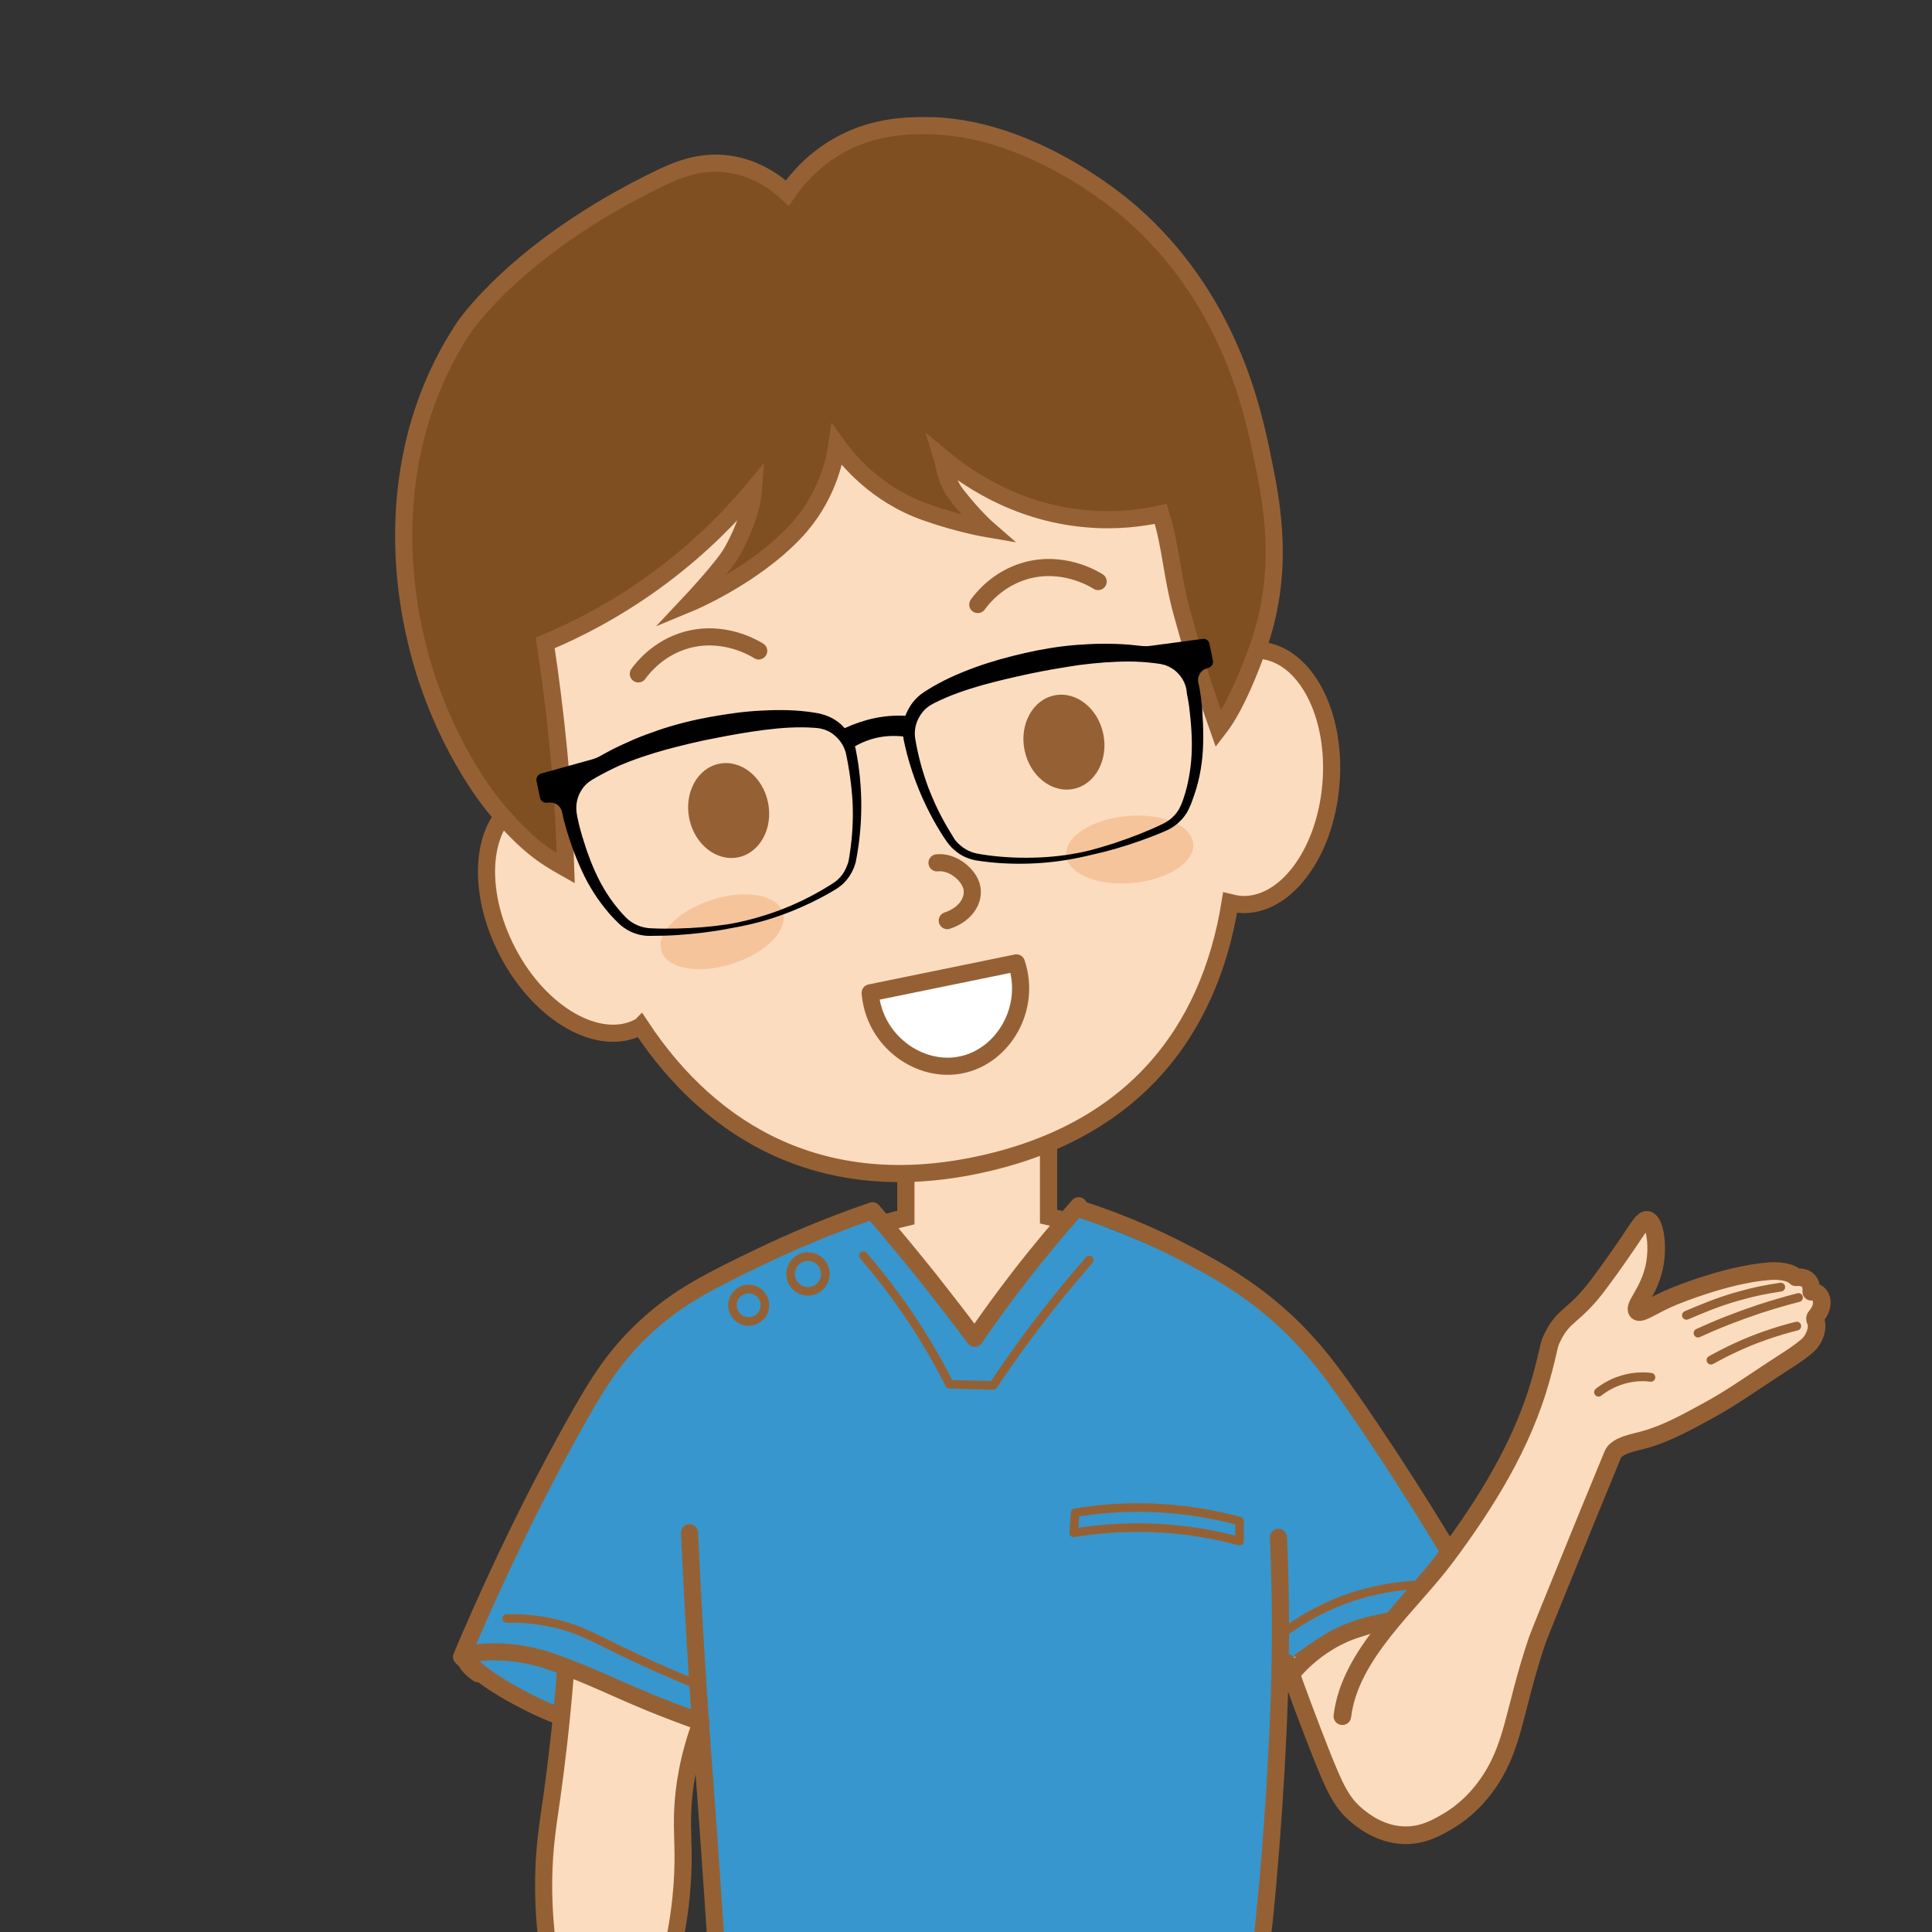 <?xml version="1.0" encoding="utf-8"?>
<!-- Generator: Adobe Illustrator 25.4.1, SVG Export Plug-In . SVG Version: 6.00 Build 0)  -->
<!DOCTYPE svg PUBLIC "-//W3C//DTD SVG 1.1//EN" "http://www.w3.org/Graphics/SVG/1.1/DTD/svg11.dtd">
<svg version="1.1" id="レイヤー_4" xmlns="http://www.w3.org/2000/svg" xmlns:xlink="http://www.w3.org/1999/xlink" x="0px"
	 y="0px" width="100px" height="100px" viewBox="0 0 100 100" style="enable-background:new 0 0 100 100;" xml:space="preserve">
<rect x="0" y="0" width="100" height="100" fill="#333333" stroke="none"/>
<linearGradient id="SVGID_1_" gradientUnits="userSpaceOnUse" x1="0" y1="0" x2="0.707" y2="0.707">
	<stop  offset="0" style="stop-color:#E6E7EA"/>
	<stop  offset="0.174" style="stop-color:#E2E3E6"/>
	<stop  offset="0.352" style="stop-color:#D6D6D8"/>
	<stop  offset="0.532" style="stop-color:#C0C0C1"/>
	<stop  offset="0.714" style="stop-color:#A3A4A3"/>
	<stop  offset="0.895" style="stop-color:#7F8281"/>
	<stop  offset="1" style="stop-color:#686E6C"/>
</linearGradient>
<g>
	<defs>
		<rect id="SVGID_00000160902226804559826320000001502342719852850843_" x="18.48" y="4.13" width="77.22" height="96.13"/>
	</defs>
	<clipPath id="SVGID_00000024698159147200697820000014558134859468641965_">
		<use xlink:href="#SVGID_00000160902226804559826320000001502342719852850843_"  style="overflow:visible;"/>
	</clipPath>
	<g style="clip-path:url(#SVGID_00000024698159147200697820000014558134859468641965_);">
		<g>
			<path style="fill:#FCDCBF;stroke:#956134;stroke-width:0.887;stroke-miterlimit:10;" d="M54.27,62.97v-3.68h-7.38v3.73c-0.72,0.17-1.44,0.38-2.17,0.65v7.99H56.7v-7.99
				C55.89,63.38,55.08,63.15,54.27,62.97z"/>
			<path style="fill:#3796CD;" d="M65.88,68.12c0.58-0.08,1.15,0.57,2.2,1.81c0.93,1.1,1.28,1.76,2.1,3.03c1.63,2.5,2.11,2.72,3.47,4.99
				c0.58,0.96,1,1.77,1.27,2.3c-1.08,1.29-2.15,2.58-3.23,3.86c-0.36-0.01-0.95,0.01-1.61,0.2c-2.76,0.76-3.6,3.4-4.5,3.18
				c-0.72-0.18-0.65-1.99-0.98-5.67c-0.43-4.94-0.9-5.67-0.64-8.36C64.04,72.68,64.47,68.33,65.88,68.12z"/>
			<g>
				<g>
					<path style="fill:#FCDCBF;stroke:#956134;stroke-width:0.887;stroke-miterlimit:10;" d="M54.27,62.97v-3.68h-7.38v3.73c-0.72,0.17-1.44,0.38-2.17,0.65v7.99H56.7v-7.99
						C55.89,63.38,55.08,63.15,54.27,62.97z"/>
					<path style="fill:#3796CD;" d="M61,65.12c-1.92-0.92-3.73-1.62-5.36-2.17c-2.1,2.18-3.81,4.33-5.15,6.46
						c-1.36-2.13-3.09-4.28-5.22-6.46c-1.66,0.55-3.49,1.25-5.43,2.17c-2.33,1.1-4.32,2.28-5.97,3.39
						c1.14,11.69,2.29,23.38,3.43,35.07c4.33,0,8.65,0,12.98,0c0.14,0,0.29,0,0.43,0c4.27,0,9.97,0.4,14.24,0.4
						c1.13-11.69,1.32-23.43,1.96-35.47C65.92,67.34,63.3,66.22,61,65.12z"/>
					<path style="fill:#3796CD;" d="M33.98,68.23c-0.85,0.99-1.71,2.05-2.55,3.18c-3.72,5.03-6.09,10.08-7.64,14.47
						c0.32,0.25,0.84,0.63,1.5,1.04c1.54,0.96,2.72,1.69,3.41,1.27c0.15-0.09,0.58-0.42,0.58-1.68c2.64,0.96,5.29,1.93,7.93,2.89
						c0.78-3.28,1.73-9.53-0.81-16.32C35.71,71.21,34.85,69.59,33.98,68.23z"/>
					<path style="fill:#3796CD;" d="M70.44,87.39c0,0.68,0,1.35,0,2.03"/>
				</g>
				<g>
					<path style="fill:none;stroke:#956134;stroke-width:0.444;stroke-linecap:round;stroke-linejoin:round;stroke-miterlimit:10;" d="M44.69,64.99c0.57,0.67,1.16,1.4,1.74,2.2c1.13,1.56,2.02,3.08,2.72,4.46c0.75,0.02,1.5,0.04,2.26,0.06
						c0.55-0.83,1.15-1.68,1.79-2.55c1.07-1.44,2.14-2.75,3.18-3.94"/>
					<circle style="fill:none;stroke:#956134;stroke-width:0.444;stroke-linecap:round;stroke-linejoin:round;stroke-miterlimit:10;" cx="41.82" cy="65.94" r="0.9"/>
					<circle style="fill:none;stroke:#956134;stroke-width:0.444;stroke-linecap:round;stroke-linejoin:round;stroke-miterlimit:10;" cx="38.75" cy="67.56" r="0.84"/>
					<path style="fill:none;stroke:#956134;stroke-width:0.444;stroke-linecap:round;stroke-linejoin:round;stroke-miterlimit:10;" d="M55.65,78.3c1.07-0.18,2.4-0.31,3.91-0.26c1.84,0.06,3.4,0.37,4.6,0.69c0,0.35,0,0.69,0,1.04
						c-1.2-0.33-2.76-0.63-4.6-0.69c-1.55-0.05-2.9,0.08-3.99,0.26C55.6,78.99,55.63,78.65,55.65,78.3z"/>
				</g>
				<path style="fill:#FCDCBF;" d="M36.29,89.24c-0.27,0.88-0.63,2.23-0.78,3.91c-0.18,1.95,0.04,2.84-0.09,4.6
					c-0.08,1.15-0.32,2.79-1.04,4.77c-2-0.03-3.99-0.06-5.99-0.09c-0.23-0.83-0.49-2.1-0.43-3.65c0.07-1.75,0.48-2.09,0.69-4.25
					c0.19-1.91-0.06-2.28,0.09-4.34c0.12-1.64,0.39-2.96,0.61-3.82C31.66,87.33,33.98,88.28,36.29,89.24z"/>
				<path style="fill:none;stroke:#956134;stroke-width:0.887;stroke-linecap:round;stroke-linejoin:round;stroke-miterlimit:10;" d="M55.91,62.59c1.44,0.46,3.38,1.19,5.56,2.34c1.12,0.59,2.51,1.34,3.99,2.52c2.07,1.65,3.3,3.33,4.43,4.95
					c2.77,3.98,5.14,7.88,6.95,11.03c0.1,0.45,0.2,1.2,0,2.08c-0.39,1.69-1.64,2.62-2,2.86"/>
				<path style="fill:none;stroke:#956134;stroke-width:0.887;stroke-linecap:round;stroke-linejoin:round;stroke-miterlimit:10;" d="M55.83,62.41c-0.99,1.11-2.01,2.32-3.04,3.65c-0.85,1.1-1.63,2.17-2.34,3.21c-0.74-1-1.53-2.01-2.34-3.04
					c-0.99-1.24-1.98-2.43-2.95-3.56c-2.41,0.82-4.34,1.68-5.73,2.34c-2.64,1.27-4.3,2.09-5.99,3.65c-1.61,1.48-2.5,2.95-3.39,4.51
					c-1.52,2.67-3.73,6.85-6.16,12.59c0.52,0.5,1.24,1.1,2.17,1.65c0.94,0.56,2.17,1.17,2.86,1.39"/>
				<path style="fill:none;stroke:#956134;stroke-width:0.887;stroke-linecap:round;stroke-linejoin:round;stroke-miterlimit:10;" d="M35.69,79.34c0.08,1.71,0.21,4.44,0.43,7.81c0.17,2.67,0.29,4.09,0.52,7.29c0.15,2.1,0.37,5.24,0.61,9.12
					"/>
				<path style="fill:none;stroke:#956134;stroke-width:0.887;stroke-linecap:round;stroke-linejoin:round;stroke-miterlimit:10;" d="M67.37,85.94c1.44-1.08,2.78-1.58,3.65-1.82c1.18-0.34,2.92-0.69,4.12-0.57c0.76,0.08,1.54,0.49,1.83,1.2
					"/>
				<path style="fill:none;stroke:#956134;stroke-width:0.887;stroke-linecap:round;stroke-linejoin:round;stroke-miterlimit:10;" d="M24.75,86.63c-0.18-0.12-0.69-0.5-0.61-0.78c0.09-0.32,0.87-0.34,1.3-0.35c1.6-0.03,2.88,0.42,3.39,0.61
					c1.94,0.71,2.81,1.19,4.77,2c0.96,0.39,1.75,0.69,2.26,0.87"/>
				<path style="fill:none;stroke:#956134;stroke-width:0.887;stroke-linecap:round;stroke-linejoin:round;stroke-miterlimit:10;" d="M36.29,89.15c-0.69,1.87-0.9,3.42-0.95,4.51c-0.06,1.22,0.06,1.83,0,3.3c-0.07,1.66-0.32,3.01-0.52,3.91"
					/>
				<path style="fill:none;stroke:#956134;stroke-width:0.887;stroke-linecap:round;stroke-linejoin:round;stroke-miterlimit:10;" d="M29.26,86.63c-0.21,2.67-0.48,4.82-0.69,6.34c-0.21,1.48-0.41,2.64-0.43,4.34
					c-0.02,1.6,0.13,2.92,0.26,3.82"/>
				<path style="fill:none;stroke:#956134;stroke-width:0.444;stroke-linecap:round;stroke-linejoin:round;stroke-miterlimit:10;" d="M66.16,84.72c0.71-0.56,1.69-1.21,2.95-1.74c2.12-0.88,4.04-0.99,5.21-0.95"/>
				<path style="fill:none;stroke:#956134;stroke-width:0.444;stroke-linecap:round;stroke-linejoin:round;stroke-miterlimit:10;" d="M26.22,83.77c0.54-0.01,1.45,0.01,2.52,0.26c1.39,0.33,2.14,0.83,4.25,1.82
					c0.61,0.29,1.57,0.72,2.78,1.22"/>
			</g>
			<g>
				<g>
					<g>
						<path style="fill:#FCDCBF;stroke:#956134;stroke-width:0.887;stroke-miterlimit:10;" d="M65.23,33.66c-0.78-0.06-1.54,0.21-2.22,0.75c-2.47-11.48-6.96-20.14-21.36-17.2
							C27.02,20.2,26.5,29.76,28.7,41.19c-0.63-0.08-1.23,0.01-1.76,0.29c-2.06,1.08-2.35,4.57-0.66,7.8
							c1.69,3.23,4.74,4.96,6.8,3.88c0.03-0.01,0.06-0.03,0.08-0.05c3.75,5.68,9.54,8.81,17.3,7.22
							c8.11-1.66,12.12-6.85,13.21-13.61c0.16,0.04,0.33,0.07,0.49,0.09c2.32,0.19,4.44-2.6,4.73-6.24
							C69.19,36.95,67.55,33.85,65.23,33.66z"/>
						
							<ellipse transform="matrix(0.98 -0.2 0.2 0.98 -6.57 11.793)" style="fill:#956134;" cx="55.06" cy="38.4" rx="2.08" ry="2.47"/>
						
							<ellipse transform="matrix(0.98 -0.2 0.2 0.98 -7.629 8.394)" style="fill:#956134;" cx="37.71" cy="41.94" rx="2.08" ry="2.47"/>
						
							<ellipse transform="matrix(0.996 -0.093 0.093 0.996 -3.838 5.633)" style="fill:#F6C49B;" cx="58.46" cy="43.95" rx="3.3" ry="1.74"/>
						
							<ellipse transform="matrix(0.952 -0.305 0.305 0.952 -12.928 13.687)" style="fill:#F6C49B;" cx="37.38" cy="48.26" rx="3.3" ry="1.74"/>
						<path style="fill:none;stroke:#956134;stroke-width:0.887;stroke-linecap:round;stroke-linejoin:round;stroke-miterlimit:10;" d="M50.61,31.29c0.24-0.33,1.04-1.34,2.48-1.75c1.92-0.54,3.49,0.4,3.75,0.56"/>
						<path style="fill:none;stroke:#956134;stroke-width:0.887;stroke-linecap:round;stroke-linejoin:round;stroke-miterlimit:10;" d="M33.04,34.88c0.24-0.33,1.04-1.34,2.48-1.75c1.92-0.54,3.49,0.4,3.75,0.56"/>
						<path style="fill:none;stroke:#956134;stroke-width:0.887;stroke-linecap:round;stroke-linejoin:round;stroke-miterlimit:10;" d="M48.5,44.66c0.74-0.08,1.46,0.48,1.72,1.03c0.34,0.74-0.15,1.62-1.19,1.96"/>
						<path style="fill:#FFFFFF;stroke:#956134;stroke-width:0.887;stroke-linecap:round;stroke-linejoin:round;stroke-miterlimit:10;" d="M45.04,51.39c2.52-0.52,5.05-1.03,7.57-1.55c0.79,2.36-0.68,4.81-2.82,5.27
							C47.62,55.58,45.24,53.9,45.04,51.39z"/>
					</g>
				</g>
				<path style="fill:#7F4F21;stroke:#956134;stroke-width:0.887;stroke-miterlimit:10;" d="M43.32,23.03c-0.11,0.77-0.51,2.76-2.18,4.52c-2.21,2.33-5.45,3.67-5.45,3.67s1.71-1.82,2.17-2.61
					c0.52-0.9,1.06-2.21,1.14-3.29c-1.11,1.33-2.67,2.95-4.75,4.51c-2.23,1.67-4.36,2.75-6.03,3.45c0.27,1.76,0.5,3.6,0.69,5.53
					c0.23,2.42,0.3,3.95,0.37,6.13c-1.19-0.67-2.02-1.23-3.54-3c-1.08-1.27-3.08-4.33-4.1-8.38c-0.39-1.55-2.38-9.41,2.37-16.61
					c0,0,2.75-4.17,10.2-7.75c0.94-0.45,2.09-0.9,3.49-0.71c1.48,0.2,2.53,1.02,3.05,1.5c0.44-0.64,1.24-1.62,2.53-2.38
					c1.81-1.07,3.56-1.1,4.56-1.11c5.39-0.03,10.13,4.01,10.66,4.47c5.13,4.47,6.34,10.26,6.84,12.69c0.5,2.41,1.2,5.95-0.27,9.98
					c-0.67,1.83-1.31,3.2-2,4.09c-0.7-1.98-1.04-2.93-1.91-6.08c-0.51-1.87-0.55-3.34-1.08-5.05c-1.01,0.22-2.33,0.39-3.85,0.25
					c-3.74-0.32-6.36-2.24-7.47-3.17c0.13,0.43,0.21,1.24,0.75,1.93c0.91,1.16,1.6,1.76,1.6,1.76s-1.48-0.25-3.19-0.86
					C45.33,25.6,43.86,23.78,43.32,23.03z"/>
				<g>
					<path style="fill:none;" d="M43.14,38.04c-0.15-0.12-0.31-0.21-0.48-0.27c-0.09-0.03-0.17-0.06-0.27-0.07
						c-0.09-0.02-0.17-0.02-0.29-0.03c-0.84-0.06-1.7,0.01-2.56,0.11c-0.86,0.12-1.71,0.26-2.57,0.43
						c-0.85,0.16-1.69,0.37-2.53,0.59c-0.83,0.23-1.65,0.5-2.44,0.84c-0.39,0.17-0.78,0.36-1.14,0.58l-0.27,0.16
						c-0.08,0.05-0.15,0.1-0.22,0.16c-0.14,0.12-0.25,0.26-0.34,0.42c-0.18,0.32-0.26,0.69-0.22,1.06l0.02,0.14l0.03,0.16l0.07,0.32
						c0.05,0.21,0.11,0.42,0.17,0.63c0.24,0.83,0.55,1.66,0.95,2.41c0.2,0.38,0.43,0.74,0.69,1.08c0.13,0.17,0.26,0.34,0.41,0.5
						c0.07,0.08,0.14,0.16,0.22,0.23c0.07,0.07,0.14,0.14,0.22,0.19c0.32,0.24,0.71,0.37,1.12,0.37c0.44,0.02,0.88,0.02,1.31,0.01
						c0.88-0.02,1.76-0.09,2.63-0.22c0.87-0.15,1.72-0.38,2.54-0.68c0.82-0.3,1.62-0.68,2.37-1.12c0.19-0.11,0.38-0.23,0.55-0.34
						c0.17-0.11,0.32-0.25,0.44-0.41c0.12-0.16,0.22-0.34,0.28-0.53c0.03-0.1,0.06-0.19,0.08-0.29l0.05-0.32
						c0.13-0.86,0.18-1.74,0.14-2.61c-0.04-0.87-0.17-1.73-0.37-2.57C43.66,38.6,43.44,38.27,43.14,38.04z"/>
					<path style="fill:none;" d="M60.75,34.7c-0.14-0.11-0.31-0.2-0.48-0.25c-0.09-0.03-0.17-0.05-0.26-0.06l-0.31-0.04
						c-0.42-0.05-0.85-0.08-1.28-0.08c-0.86,0-1.72,0.07-2.57,0.18c-0.85,0.12-1.71,0.26-2.56,0.45c-0.85,0.17-1.7,0.38-2.53,0.61
						c-0.83,0.24-1.65,0.52-2.4,0.9c-0.1,0.05-0.17,0.09-0.25,0.14c-0.08,0.05-0.15,0.11-0.22,0.17c-0.13,0.13-0.25,0.27-0.34,0.44
						c-0.18,0.33-0.25,0.71-0.2,1.09c0.14,0.86,0.36,1.7,0.67,2.52c0.3,0.82,0.69,1.6,1.15,2.34l0.17,0.28
						c0.05,0.08,0.12,0.16,0.18,0.24c0.14,0.15,0.29,0.28,0.47,0.37c0.17,0.1,0.37,0.17,0.56,0.21c0.21,0.04,0.43,0.07,0.64,0.1
						c0.87,0.11,1.75,0.15,2.62,0.1c0.88-0.04,1.75-0.16,2.6-0.37c0.85-0.22,1.69-0.5,2.5-0.82c0.41-0.16,0.81-0.34,1.2-0.52
						c0.38-0.17,0.69-0.44,0.89-0.78c0.05-0.09,0.09-0.17,0.13-0.27c0.04-0.1,0.08-0.2,0.11-0.3c0.07-0.2,0.13-0.41,0.18-0.62
						c0.1-0.42,0.17-0.84,0.21-1.27c0.07-0.85,0.02-1.73-0.07-2.59c-0.03-0.21-0.06-0.43-0.09-0.64l-0.06-0.32l-0.03-0.16
						l-0.03-0.13C61.26,35.23,61.04,34.92,60.75,34.7z"/>
					<path d="M62.24,33.07l-2.7,0.36c-0.17,0.02-0.33,0.02-0.5,0c-0.19-0.02-0.38-0.04-0.58-0.06c-0.45-0.04-0.91-0.05-1.37-0.05
						c-0.45,0-0.91,0.03-1.36,0.06c-0.9,0.07-1.8,0.22-2.68,0.42c-0.88,0.2-1.75,0.44-2.6,0.75c-0.85,0.31-1.69,0.68-2.48,1.18
						c-0.09,0.06-0.21,0.13-0.31,0.21c-0.1,0.08-0.2,0.17-0.28,0.26c-0.18,0.19-0.32,0.41-0.43,0.64c-0.03,0.07-0.06,0.14-0.09,0.21
						c-1.1-0.06-2.14,0.18-3.14,0.64c-0.05-0.06-0.11-0.11-0.16-0.17c-0.19-0.17-0.41-0.32-0.64-0.42c-0.12-0.05-0.24-0.1-0.37-0.13
						c-0.12-0.04-0.26-0.06-0.37-0.08c-0.92-0.15-1.83-0.16-2.74-0.11c-0.91,0.04-1.8,0.17-2.69,0.33
						c-0.89,0.16-1.77,0.38-2.63,0.67c-0.43,0.15-0.86,0.3-1.28,0.48c-0.42,0.18-0.83,0.37-1.24,0.58
						c-0.17,0.09-0.34,0.18-0.51,0.28c-0.15,0.08-0.3,0.15-0.46,0.19l-2.63,0.73c-0.16,0.05-0.26,0.21-0.23,0.38l0.18,0.87
						c0.03,0.16,0.18,0.27,0.34,0.26l0.16-0.01c0.33-0.02,0.61,0.22,0.65,0.54c0,0.01,0,0.02,0.01,0.03l0.04,0.19l0.04,0.17
						l0.09,0.33c0.06,0.22,0.13,0.43,0.2,0.65c0.14,0.43,0.3,0.85,0.48,1.27c0.18,0.41,0.37,0.83,0.61,1.22
						c0.23,0.39,0.49,0.77,0.78,1.12c0.14,0.18,0.29,0.35,0.45,0.51c0.08,0.08,0.16,0.16,0.24,0.24c0.09,0.08,0.18,0.16,0.29,0.23
						c0.4,0.28,0.9,0.42,1.37,0.4c0.45,0,0.89-0.01,1.34-0.04c0.89-0.06,1.78-0.16,2.65-0.33c0.88-0.15,1.75-0.35,2.6-0.65
						c0.84-0.29,1.66-0.66,2.45-1.09c0.2-0.11,0.39-0.22,0.58-0.34c0.2-0.13,0.38-0.29,0.53-0.48c0.15-0.19,0.27-0.4,0.36-0.63
						c0.04-0.11,0.08-0.23,0.1-0.35l0.06-0.33c0.3-1.77,0.28-3.6-0.07-5.37c-0.01-0.07-0.03-0.13-0.05-0.2
						c0.77-0.44,1.6-0.61,2.5-0.51c0.01,0.07,0.02,0.13,0.03,0.2c0.37,1.77,1.07,3.46,2.04,4.97l0.19,0.28
						c0.07,0.1,0.15,0.19,0.23,0.28c0.17,0.17,0.36,0.32,0.57,0.44c0.21,0.11,0.44,0.19,0.68,0.24c0.23,0.04,0.45,0.06,0.67,0.09
						c0.89,0.1,1.79,0.11,2.68,0.05c0.89-0.06,1.78-0.21,2.64-0.42c0.87-0.19,1.73-0.44,2.57-0.74c0.42-0.15,0.84-0.31,1.25-0.49
						c0.43-0.17,0.84-0.5,1.1-0.91c0.07-0.1,0.12-0.21,0.17-0.32c0.05-0.11,0.09-0.21,0.13-0.32c0.08-0.21,0.15-0.43,0.22-0.65
						c0.13-0.44,0.22-0.88,0.28-1.34c0.06-0.45,0.08-0.91,0.08-1.36c0-0.45-0.02-0.9-0.05-1.35c-0.02-0.23-0.04-0.45-0.07-0.67
						l-0.05-0.34l-0.03-0.17l-0.04-0.19c0-0.01-0.01-0.02-0.01-0.03c-0.08-0.32,0.08-0.65,0.39-0.76l0.15-0.05
						c0.15-0.05,0.24-0.21,0.21-0.37l-0.18-0.87C62.57,33.15,62.41,33.04,62.24,33.07z M44.13,41.54c0.04,0.87-0.01,1.74-0.14,2.61
						l-0.05,0.32c-0.02,0.1-0.04,0.2-0.08,0.29c-0.07,0.19-0.16,0.37-0.28,0.53c-0.12,0.16-0.27,0.3-0.44,0.41
						c-0.18,0.12-0.37,0.23-0.55,0.34c-0.75,0.44-1.55,0.82-2.37,1.12c-0.82,0.3-1.67,0.53-2.54,0.68c-0.87,0.13-1.75,0.2-2.63,0.22
						c-0.44,0.01-0.88,0.01-1.31-0.01c-0.42-0.01-0.8-0.14-1.12-0.37c-0.08-0.06-0.15-0.12-0.22-0.19
						c-0.07-0.08-0.15-0.15-0.22-0.23c-0.14-0.16-0.28-0.33-0.41-0.5c-0.26-0.34-0.49-0.71-0.69-1.08c-0.4-0.75-0.7-1.58-0.95-2.41
						c-0.06-0.21-0.12-0.42-0.17-0.63l-0.07-0.32l-0.03-0.16l-0.02-0.14c-0.04-0.37,0.03-0.74,0.22-1.06
						c0.09-0.16,0.2-0.3,0.34-0.42c0.07-0.06,0.14-0.11,0.22-0.16l0.27-0.16c0.37-0.21,0.75-0.4,1.14-0.58
						c0.79-0.34,1.61-0.61,2.44-0.84c0.83-0.22,1.67-0.43,2.53-0.59c0.85-0.17,1.71-0.32,2.57-0.43c0.86-0.11,1.72-0.17,2.56-0.11
						c0.11,0.01,0.2,0.01,0.29,0.03c0.09,0.02,0.18,0.04,0.27,0.07c0.17,0.06,0.34,0.15,0.48,0.27c0.29,0.23,0.51,0.56,0.61,0.93
						C43.96,39.81,44.08,40.67,44.13,41.54z M61.43,35.88l0.06,0.32c0.04,0.21,0.07,0.43,0.09,0.64c0.1,0.86,0.15,1.74,0.07,2.59
						c-0.04,0.43-0.11,0.85-0.21,1.27c-0.05,0.21-0.11,0.42-0.18,0.62c-0.03,0.1-0.07,0.2-0.11,0.3c-0.04,0.09-0.08,0.18-0.13,0.27
						c-0.2,0.34-0.51,0.61-0.89,0.78c-0.39,0.19-0.8,0.36-1.2,0.52c-0.82,0.32-1.65,0.6-2.5,0.82c-0.85,0.21-1.73,0.33-2.6,0.37
						c-0.88,0.04-1.75,0.01-2.62-0.1c-0.22-0.03-0.44-0.06-0.64-0.1c-0.2-0.04-0.39-0.11-0.56-0.21c-0.18-0.1-0.33-0.23-0.47-0.37
						c-0.07-0.07-0.13-0.15-0.18-0.24l-0.17-0.28c-0.46-0.74-0.84-1.53-1.15-2.34c-0.3-0.82-0.53-1.66-0.67-2.52
						c-0.06-0.38,0.02-0.77,0.2-1.09c0.09-0.16,0.2-0.31,0.34-0.44c0.07-0.06,0.14-0.12,0.22-0.17c0.08-0.05,0.15-0.09,0.25-0.14
						c0.75-0.38,1.57-0.66,2.4-0.9c0.83-0.23,1.68-0.43,2.53-0.61c0.85-0.18,1.7-0.32,2.56-0.45c0.86-0.11,1.72-0.18,2.57-0.18
						c0.43,0,0.86,0.03,1.28,0.08l0.31,0.04c0.09,0.02,0.18,0.04,0.26,0.06c0.17,0.06,0.33,0.14,0.48,0.25
						c0.29,0.22,0.51,0.53,0.61,0.89l0.03,0.13L61.43,35.88z"/>
				</g>
			</g>
		</g>
		<g>
			<path style="fill:#FCDCBF;" d="M71.71,84.29c-0.77,0.27-1.58,0.54-2.41,0.8c-0.95,0.3-1.87,0.56-2.77,0.8c0.67,2.02,1.32,3.73,1.87,5.09
				c0.85,2.08,1.32,2.98,2.32,3.57c0.25,0.15,1.2,0.69,2.41,0.54c0.81-0.1,1.35-0.47,1.96-0.89c1.48-1.03,2.22-2.32,2.41-2.68
				c0.64-1.18,0.64-1.92,0.98-3.48c0.21-0.94,0.67-2.23,1.61-4.82c0.75-2.07,1.87-5,3.48-8.56c1.34-0.08,2.36-0.37,3.03-0.62
				c2.71-1.01,2.74-2.4,5.35-3.3c0.51-0.18,1.27-0.39,1.7-1.07c0.28-0.45,0.43-1.14,0.45-1.7c0.01-0.23,0-0.89,0-0.89l0,0
				c0,0-0.54-0.95-1.25-1.34c-0.22-0.12-0.59-0.27-1.52-0.18c-1.3,0.12-2.22,0.57-2.94,0.89c-0.81,0.36-1.97,0.82-3.48,1.25
				c0.22-0.42,0.5-1.06,0.62-1.87c0.18-1.14,0.05-2.6-0.36-2.68c-0.24-0.05-0.41,0.43-1.07,1.43c-0.68,1.04-1.38,1.85-2.77,3.48
				c-0.67,0.79-0.86,0.96-1.07,1.43c-0.38,0.83-0.27,1.36-0.45,2.23c-0.19,0.93-0.55,1.48-1.16,2.5c-2.53,4.2-2.2,4.33-3.75,6.42
				C74.21,81.59,73.16,82.88,71.71,84.29z"/>
			<path style="fill:none;stroke:#956134;stroke-width:0.912;stroke-linecap:round;stroke-linejoin:round;stroke-miterlimit:10;" d="M66.62,86.07c0.61,1.73,1.19,3.25,1.7,4.55c0.76,1.93,1.12,2.71,1.96,3.39c0.34,0.28,1.29,1.02,2.59,0.98
				c0.88-0.03,1.53-0.41,2.05-0.71c1.04-0.61,1.66-1.38,1.96-1.78c1.5-2.03,1.43-3.88,2.68-7.58c0.09-0.26,0.68-1.72,1.87-4.64
				c0.85-2.1,1.57-3.82,2.05-5c0.21-0.49,1.19-0.63,1.63-0.76c1.19-0.33,2.28-0.95,3.36-1.54c1.15-0.63,2.09-1.3,3.31-2.1
				c0.6-0.4,1.21-0.75,1.76-1.22c0.49-0.43,0.56-1.09,0.43-1.3c-0.04-0.07-0.04-0.16,0.02-0.22c0.53-0.6,0.32-1.31-0.24-1.28
				c0.03-0.52-0.22-0.79-0.8-0.75c-0.22-0.26-0.89-0.39-1.58-0.29c0,0-1.75,0.09-4.73,1.28c-1.05,0.42-1.74,0.98-1.9,0.77
				c-0.22-0.28,0.61-0.97,0.89-2.32c0.23-1.12,0.01-2.34-0.36-2.41c-0.21-0.04-0.4,0.3-0.98,1.16c0,0-0.74,1.1-1.52,2.14
				c-1.3,1.75-1.8,1.53-2.41,2.77c-0.25,0.5-0.12,0.45-0.62,2.23c-0.95,3.35-2.81,6.34-4.87,9.11c-1.88,2.53-4.99,5.03-5.39,8.28"/>
			<path style="fill:none;stroke:#956134;stroke-width:0.456;stroke-linecap:round;stroke-linejoin:round;stroke-miterlimit:10;" d="M85.45,71.29c-0.29-0.04-0.72-0.05-1.22,0.06c-0.72,0.16-1.22,0.5-1.49,0.71"/>
			<path style="fill:none;stroke:#956134;stroke-width:0.456;stroke-linecap:round;stroke-linejoin:round;stroke-miterlimit:10;" d="M93,68.64c-0.5,0.12-1.04,0.28-1.61,0.48c-1.1,0.38-2.04,0.84-2.83,1.28"/>
			<path style="fill:none;stroke:#956134;stroke-width:0.456;stroke-linecap:round;stroke-linejoin:round;stroke-miterlimit:10;" d="M93.09,67.16c-0.65,0.17-1.32,0.36-2.02,0.59c-1.17,0.39-2.23,0.81-3.18,1.25"/>
			<path style="fill:none;stroke:#956134;stroke-width:0.456;stroke-linecap:round;stroke-linejoin:round;stroke-miterlimit:10;" d="M92.17,66.62c-0.92,0.15-1.28,0.21-2.23,0.48c-0.98,0.27-1.85,0.64-2.65,0.98"/>
		</g>
		<path style="fill:none;stroke:#956134;stroke-width:0.887;stroke-linecap:round;stroke-linejoin:round;stroke-miterlimit:10;" d="M71.65,83.97c-0.6,0.09-1.48,0.28-2.45,0.78c-1.07,0.55-1.78,1.24-2.2,1.71"/>
		<path style="fill:none;stroke:#956134;stroke-width:0.887;stroke-linecap:round;stroke-linejoin:round;stroke-miterlimit:10;" d="M66.17,79.57c0.12,2.59,0.14,5.35,0.05,8.27c-0.15,4.5-0.62,10.99-1.17,14.72"/>
	</g>
</g>
</svg>
